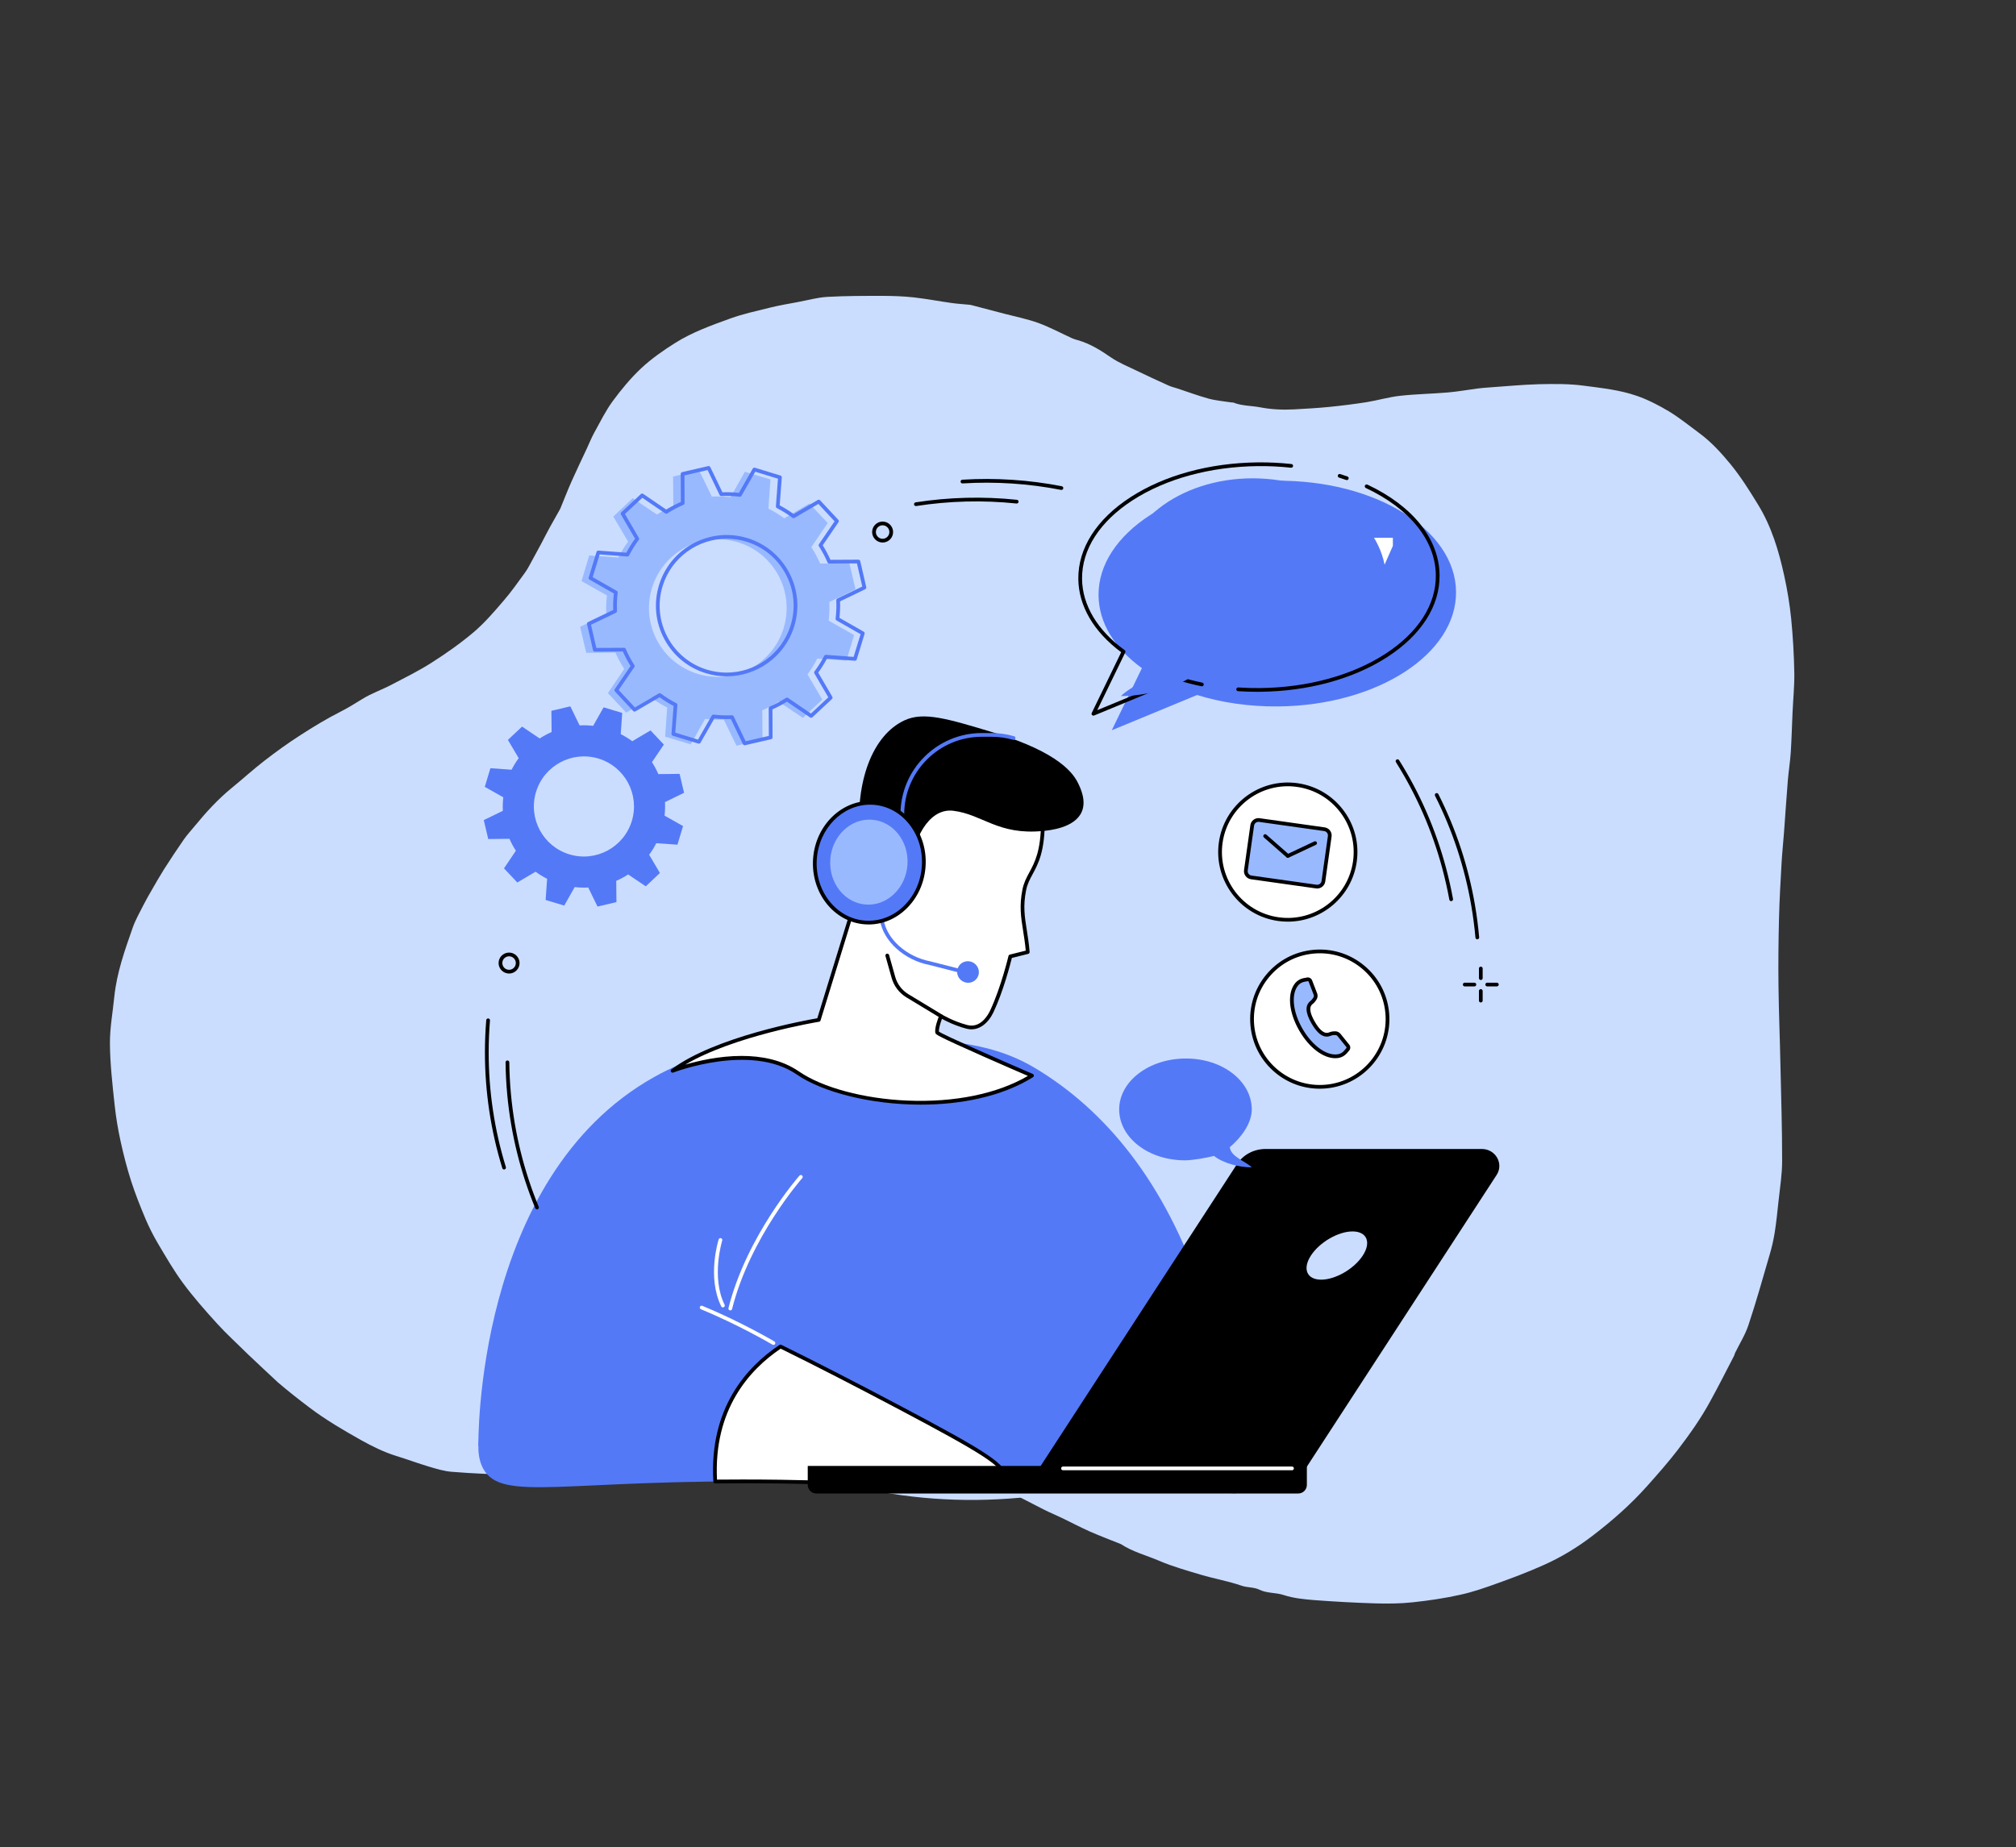 <svg xmlns="http://www.w3.org/2000/svg" xmlns:xlink="http://www.w3.org/1999/xlink" width="1570" zoomAndPan="magnify" viewBox="0 0 1177.5 1079.25" height="1439" preserveAspectRatio="xMidYMid meet" version="1.0"><rect x="0" y="0" width="1177.5" height="1079.25" fill="#333333" stroke="none"/><defs><clipPath id="75f72c812c"><path d="M 64 172 L 1049 172 L 1049 937 L 64 937 Z M 64 172 " clip-rule="nonzero"/></clipPath><clipPath id="39c54ed3b5"><path d="M 255.441 0 L 1176.461 303.48 L 921.203 1078.152 L 0.184 774.672 Z M 255.441 0 " clip-rule="nonzero"/></clipPath><clipPath id="fb8e9bbbab"><path d="M 255.441 0 L 1176.461 303.48 L 921.203 1078.152 L 0.184 774.672 Z M 255.441 0 " clip-rule="nonzero"/></clipPath><clipPath id="cf2d96f332"><path d="M 654 279.449 L 810 279.449 L 810 406.859 L 654 406.859 Z M 654 279.449 " clip-rule="nonzero"/></clipPath><clipPath id="1fc2f21aba"><path d="M 653 618.402 L 732 618.402 L 732 682 L 653 682 Z M 653 618.402 " clip-rule="nonzero"/></clipPath></defs><g clip-path="url(#75f72c812c)"><g clip-path="url(#39c54ed3b5)"><g clip-path="url(#fb8e9bbbab)"><path fill="#caddff" d="M 144.637 791.035 C 138.598 785.035 132.367 779.426 126.773 773.25 C 119.891 765.684 113.07 757.941 106.984 749.73 C 101.523 742.371 96.934 734.328 92.227 726.445 C 89.492 721.793 87.027 716.91 84.914 711.945 C 81.918 704.754 79 697.52 76.605 690.074 C 74.191 682.492 72.164 674.711 70.469 666.914 C 68.91 659.871 67.723 652.691 66.961 645.586 C 65.695 633.727 64.312 621.832 64.215 609.969 C 64.105 600.688 65.859 591.441 66.777 582.176 C 68.227 568.172 72.938 555.051 77.531 541.891 C 79.168 537.32 81.617 533.023 83.836 528.648 C 85.281 525.828 86.844 523.043 88.465 520.281 C 90.879 516.098 93.215 511.957 95.781 507.891 C 99.527 502.012 103.371 496.234 107.332 490.492 C 109.285 487.707 111.605 485.176 113.75 482.586 C 120.363 474.488 127.426 466.793 135.555 460.164 C 141.926 454.957 148.023 449.402 154.527 444.371 C 161.285 439.164 168.258 434.094 175.465 429.484 C 182.941 424.645 190.691 419.957 198.621 415.914 C 203.117 413.645 207.34 411.027 211.562 408.41 C 216.852 405.113 222.902 403.035 228.445 400.141 C 236.41 395.977 244.516 391.988 252.051 387.168 C 260.555 381.762 268.883 375.906 276.59 369.395 C 282.957 363.996 288.527 357.492 293.98 351.145 C 298.562 345.867 302.602 340.086 306.738 334.402 C 308.418 332.047 309.672 329.422 311.078 326.91 C 312.816 323.801 314.512 320.609 316.191 317.477 C 317.891 314.289 319.469 311.059 321.207 307.945 C 323.156 304.387 325.145 300.902 327.152 297.363 C 327.266 297.207 327.324 297.031 327.383 296.859 C 329.598 291.512 331.637 286.105 334.023 280.816 C 336.801 274.555 339.805 268.371 342.699 262.148 C 344.199 258.961 345.488 255.633 347.227 252.523 C 350.602 246.395 353.746 239.996 357.863 234.371 C 362.887 227.559 368.379 220.898 374.551 215.109 C 380.531 209.52 387.406 204.738 394.344 200.363 C 404.301 194.078 415.512 190.078 426.523 186.082 C 434.086 183.336 442.082 181.637 449.898 179.688 C 455.176 178.391 460.512 177.496 465.887 176.488 C 471.668 175.422 477.449 173.77 483.309 173.438 C 494.043 172.84 504.898 172.859 515.691 172.859 C 521.691 172.898 527.711 173.07 533.637 173.73 C 541.113 174.578 548.594 176.008 556.074 177.051 C 559.473 177.523 562.969 177.707 566.406 178.062 C 566.715 178.102 566.969 178.121 567.262 178.215 C 573.633 179.863 580.008 181.512 586.422 183.238 C 593.086 184.98 599.945 186.336 606.418 188.664 C 613.223 191.164 619.699 194.656 626.273 197.66 C 627.285 198.125 628.41 198.43 629.48 198.719 C 636.633 200.754 642.801 204.594 648.852 208.785 C 653.387 211.898 658.637 214.016 663.598 216.426 C 669.898 219.469 676.18 222.379 682.539 225.25 C 684.23 226.004 686.035 226.406 687.785 226.98 C 693.793 228.961 699.781 231.191 705.883 232.879 C 710.273 234.066 714.875 234.422 719.363 235.125 C 719.734 235.18 720.16 235.062 720.492 235.234 C 725.469 237.199 730.844 236.969 736.012 237.961 C 742.637 239.238 749.145 239.508 755.781 239.172 C 762.5 238.801 769.215 238.426 775.891 237.781 C 783.305 237.059 790.797 236.102 798.152 234.969 C 804.711 233.898 811.168 231.953 817.809 231.23 C 827.066 230.207 836.48 230.078 845.797 229.27 C 851.523 228.766 857.23 227.734 862.973 226.98 C 865.34 226.66 867.652 226.516 870.039 226.332 C 879.629 225.68 889.254 224.715 898.902 224.465 C 907.754 224.281 916.648 224.172 925.367 225.367 C 935.645 226.746 946.035 227.777 956.066 231.277 C 962.676 233.586 968.742 236.75 974.641 240.242 C 980.941 244.066 986.707 248.742 992.684 253.168 C 999.594 258.289 1005.379 264.66 1010.781 271.223 C 1016.766 278.559 1021.727 286.465 1026.684 294.562 C 1034.691 307.543 1038.934 321.742 1042.129 336.371 C 1043.945 344.594 1045.312 352.996 1046.176 361.363 C 1047.223 371.922 1047.82 382.461 1048.012 393.062 C 1048.137 400.73 1047.328 408.48 1046.988 416.191 C 1046.645 423.898 1046.438 431.59 1045.961 439.316 C 1045.609 444.891 1044.695 450.406 1044.23 455.941 C 1043.43 466.023 1042.746 476.141 1042.004 486.238 C 1041.543 492.355 1040.883 498.477 1040.555 504.574 C 1039.949 515.234 1039.348 525.895 1039.074 536.535 C 1038.75 549.875 1038.602 563.273 1038.785 576.648 C 1038.973 591.773 1039.605 606.914 1039.91 622.078 C 1040.324 640.832 1040.934 659.586 1040.902 678.32 C 1040.91 686.145 1039.617 693.996 1038.789 701.801 C 1038.129 707.922 1037.531 714.059 1036.559 720.137 C 1035.855 724.434 1034.902 728.707 1033.652 732.887 C 1029.625 746.684 1025.77 760.539 1021.215 774.168 C 1019.332 779.883 1015.988 785.117 1013.367 790.523 C 1013.156 790.969 1013.102 791.531 1012.887 791.98 C 1010.574 796.453 1008.238 800.984 1005.926 805.461 C 1003.648 809.816 1001.355 814.23 998.961 818.551 C 993.5 828.645 986.875 837.969 979.934 847.059 C 974.387 854.281 968.41 861.039 962.359 867.836 C 952.688 878.742 941.848 888.293 930.27 897.148 C 921.266 904.07 911.652 909.891 901.359 914.449 C 892.715 918.324 883.773 921.715 874.836 924.91 C 867.641 927.516 860.332 930.086 852.879 931.703 C 843.742 933.734 834.43 935.125 825.055 936.109 C 817.812 936.891 810.496 936.938 803.195 936.727 C 791.484 936.359 779.793 935.742 768.062 934.852 C 761.887 934.367 755.559 933.766 749.727 931.844 C 745.062 930.309 740.074 930.926 735.676 928.77 C 732.332 927.148 728.508 927.57 725.262 926.434 C 717.371 923.707 709.23 922.316 701.34 919.973 C 693.098 917.516 684.762 915.156 676.887 911.789 C 669.461 908.629 661.473 906.578 654.621 902.059 C 654.504 902.02 654.445 902 654.332 901.965 C 648.402 899.559 642.414 897.324 636.539 894.742 C 631.078 892.297 625.844 889.539 620.438 886.918 C 617.094 885.297 613.613 883.891 610.227 882.195 C 605.617 879.902 601.066 877.43 596.516 875.156 C 593.637 873.691 590.738 872.281 587.746 870.973 C 582.941 868.875 577.887 867.145 573.16 864.809 C 564.059 860.258 554.438 857.285 544.816 854.309 C 537.957 852.176 530.98 850.199 523.887 848.77 C 516.504 847.242 508.93 846.488 501.488 845.137 C 485.285 842.125 468.934 840.938 452.434 841.383 C 443.754 841.629 435.039 842.184 426.383 843.145 C 412.816 844.684 399.348 846.52 385.824 848.527 C 379.031 849.52 372.375 851.27 365.645 852.48 C 357.863 853.922 350.16 855.328 342.359 856.441 C 328.656 858.391 314.996 860.031 301.195 860.914 C 288.652 861.695 276.281 860.785 263.855 859.859 C 259.445 859.504 255.035 858.18 250.738 856.895 C 244.266 854.957 237.93 852.609 231.477 850.613 C 224.266 848.363 217.594 845.066 210.98 841.402 C 200.457 835.477 190.047 829.398 180.43 822.09 C 174.223 817.395 168.168 812.621 162.266 807.574 C 156.598 802.41 150.773 796.738 144.637 791.035 Z M 144.637 791.035 " fill-opacity="1" fill-rule="nonzero"/></g></g></g><path fill="#caddff" d="M 420.781 425.668 C 483.867 362.199 465.805 322.418 508.973 293.027 C 575.391 247.812 699.355 286.715 772.488 348.914 C 862.059 425.09 908.277 564.18 855.633 690.012 C 799.566 824.016 652.051 893.582 520.422 872.617 C 402.879 853.898 287.328 761.285 275.75 650.211 C 274.496 638.176 268.957 573.094 307.809 516.984 C 339.926 470.605 370.773 475.984 420.781 425.668 " fill-opacity="1" fill-rule="nonzero"/><path fill="#99b9ff" d="M 407.668 393.742 C 386.406 387.355 374.359 364.941 380.758 343.68 C 387.156 322.414 409.574 310.352 430.836 316.738 C 452.098 323.117 464.148 345.531 457.75 366.801 C 451.352 388.062 428.93 400.125 407.668 393.742 Z M 494.363 385.949 L 498.863 370.988 L 484.012 362.609 C 484.434 358.961 484.555 355.328 484.363 351.734 L 499.68 344.27 L 496.098 329.07 L 479.039 329.242 C 477.594 325.918 475.871 322.719 473.895 319.676 L 483.445 305.531 L 472.742 294.16 L 458.07 302.828 C 455.184 300.691 452.086 298.785 448.809 297.125 L 450.012 280.109 L 435.055 275.617 L 426.668 290.473 C 423.016 290.055 419.383 289.938 415.793 290.133 L 408.336 274.82 L 393.133 278.41 L 393.293 295.469 C 389.969 296.922 386.766 298.645 383.723 300.621 L 369.586 291.078 L 358.211 301.789 L 366.867 316.453 C 364.727 319.344 362.82 322.441 361.156 325.723 L 344.145 324.531 L 339.645 339.484 L 354.492 347.863 C 354.07 351.516 353.953 355.152 354.145 358.738 L 338.828 366.207 L 342.406 381.406 L 359.465 381.238 C 360.914 384.562 362.633 387.762 364.609 390.805 L 355.062 404.949 L 365.762 416.312 L 380.434 407.648 C 383.324 409.789 386.422 411.691 389.695 413.355 L 388.496 430.367 L 403.449 434.859 L 411.836 420.004 C 415.488 420.422 419.121 420.539 422.715 420.344 L 430.172 435.656 L 445.371 432.066 L 445.211 415.004 C 448.539 413.559 451.742 411.836 454.781 409.859 L 468.922 419.395 L 480.297 408.691 L 471.641 394.023 C 473.777 391.133 475.688 388.031 477.348 384.758 L 494.363 385.949 " fill-opacity="1" fill-rule="nonzero"/><path fill="#5479f7" d="M 424.461 314.727 C 407.711 314.727 392.176 325.574 387.02 342.41 C 383.957 352.395 384.969 362.98 389.871 372.203 C 394.766 381.426 402.965 388.188 412.953 391.242 C 416.75 392.402 420.59 392.953 424.367 392.953 C 441.113 392.957 456.652 382.102 461.809 365.273 C 464.871 355.281 463.859 344.699 458.957 335.477 C 454.059 326.254 445.859 319.492 435.871 316.438 C 432.078 315.277 428.238 314.727 424.461 314.727 Z M 424.367 395.133 C 420.379 395.133 416.324 394.551 412.316 393.324 C 401.773 390.102 393.117 382.961 387.945 373.227 C 382.773 363.488 381.703 352.312 384.934 341.77 C 391.605 319.992 414.746 307.699 436.508 314.355 C 447.055 317.578 455.711 324.719 460.883 334.453 C 466.055 344.191 467.125 355.363 463.895 365.91 C 458.449 383.68 442.043 395.133 424.367 395.133 Z M 427.547 417.875 C 427.965 417.875 428.348 418.109 428.527 418.492 L 435.531 433.051 L 449.055 429.934 L 448.98 413.746 C 448.98 413.309 449.238 412.91 449.641 412.738 C 452.906 411.336 456.082 409.645 459.078 407.719 C 459.449 407.484 459.922 407.488 460.285 407.738 L 473.652 416.855 L 483.805 407.391 L 475.664 393.434 C 475.441 393.059 475.469 392.586 475.73 392.23 C 477.836 389.422 479.738 386.367 481.391 383.152 C 481.59 382.766 482 382.531 482.441 382.562 L 498.578 383.773 L 502.645 370.504 L 488.594 362.484 C 488.215 362.266 488 361.844 488.051 361.41 C 488.484 357.82 488.621 354.227 488.453 350.715 C 488.43 350.277 488.672 349.871 489.066 349.684 L 503.637 342.672 L 500.523 329.152 L 484.336 329.234 C 484.332 329.234 484.332 329.234 484.328 329.234 C 483.895 329.234 483.5 328.973 483.328 328.574 C 481.926 325.305 480.238 322.129 478.316 319.137 C 478.078 318.77 478.086 318.297 478.332 317.934 L 487.461 304.559 L 478.008 294.41 L 464.043 302.566 C 463.668 302.785 463.191 302.762 462.84 302.496 C 460.031 300.395 456.977 298.492 453.766 296.844 C 453.375 296.645 453.141 296.227 453.176 295.789 L 454.395 279.656 L 441.129 275.598 L 433.098 289.656 C 432.883 290.031 432.461 290.25 432.023 290.195 C 428.438 289.766 424.84 289.633 421.336 289.805 C 420.906 289.836 420.488 289.582 420.297 289.188 L 413.297 274.625 L 399.777 277.746 L 399.848 293.938 C 399.848 294.375 399.586 294.77 399.188 294.941 C 395.914 296.348 392.738 298.035 389.746 299.961 C 389.379 300.195 388.906 300.191 388.543 299.941 L 375.176 290.824 L 365.02 300.285 L 373.164 314.246 C 373.387 314.621 373.359 315.094 373.094 315.441 C 370.992 318.258 369.086 321.309 367.438 324.527 C 367.238 324.918 366.836 325.152 366.387 325.117 L 350.246 323.906 L 346.184 337.176 L 360.234 345.195 C 360.613 345.414 360.828 345.84 360.777 346.27 C 360.344 349.859 360.207 353.461 360.379 356.965 C 360.398 357.398 360.156 357.809 359.762 357.996 L 345.191 365.008 L 348.305 378.527 L 364.492 378.445 C 364.91 378.43 365.328 378.703 365.5 379.105 C 366.902 382.375 368.586 385.551 370.512 388.539 C 370.746 388.91 370.738 389.383 370.492 389.742 L 361.363 403.121 L 370.82 413.266 L 384.781 405.113 C 385.164 404.895 385.633 404.918 385.984 405.184 C 388.793 407.281 391.848 409.184 395.062 410.836 C 395.453 411.035 395.684 411.445 395.652 411.883 L 394.43 428.023 L 407.695 432.082 L 415.727 418.023 C 415.945 417.641 416.367 417.43 416.805 417.484 C 420.395 417.914 423.992 418.043 427.492 417.875 C 427.512 417.875 427.527 417.875 427.547 417.875 Z M 434.926 435.402 C 434.516 435.402 434.129 435.168 433.945 434.785 L 426.875 420.082 C 423.719 420.199 420.488 420.078 417.262 419.73 L 409.156 433.918 C 408.906 434.359 408.375 434.57 407.895 434.422 L 392.961 429.855 C 392.473 429.703 392.156 429.242 392.191 428.73 L 393.426 412.441 C 390.555 410.926 387.816 409.219 385.262 407.355 L 371.168 415.586 C 370.727 415.844 370.164 415.762 369.82 415.391 L 359.176 403.969 C 358.828 403.594 358.785 403.035 359.074 402.613 L 368.289 389.109 C 366.59 386.398 365.078 383.551 363.785 380.629 L 347.445 380.711 C 347.441 380.711 347.441 380.711 347.438 380.711 C 346.93 380.711 346.488 380.363 346.375 379.867 L 342.871 364.652 C 342.758 364.152 343 363.645 343.461 363.422 L 358.168 356.344 C 358.051 353.184 358.172 349.953 358.527 346.73 L 344.344 338.637 C 343.902 338.383 343.691 337.859 343.844 337.367 L 348.418 322.434 C 348.566 321.949 349.043 321.629 349.543 321.668 L 365.832 322.891 C 367.344 320.02 369.055 317.277 370.918 314.723 L 362.699 300.633 C 362.441 300.191 362.527 299.633 362.898 299.285 L 374.324 288.637 C 374.699 288.289 375.262 288.242 375.684 288.531 L 389.18 297.738 C 391.887 296.039 394.738 294.527 397.664 293.23 L 397.59 276.887 C 397.59 276.379 397.941 275.938 398.438 275.816 L 413.652 272.305 C 414.156 272.191 414.66 272.434 414.883 272.895 L 421.953 287.598 C 425.113 287.477 428.34 287.598 431.562 287.949 L 439.668 273.762 C 439.922 273.32 440.449 273.109 440.934 273.258 L 455.867 277.828 C 456.355 277.977 456.672 278.438 456.637 278.949 L 455.402 295.238 C 458.27 296.75 461.012 298.457 463.562 300.324 L 477.66 292.094 C 478.102 291.836 478.66 291.918 479.008 292.289 L 489.652 303.707 C 489.996 304.086 490.039 304.645 489.754 305.066 L 480.539 318.57 C 482.238 321.281 483.75 324.129 485.039 327.051 L 501.387 326.969 L 501.391 326.969 C 501.895 326.969 502.336 327.316 502.453 327.812 L 505.957 343.031 C 506.07 343.527 505.824 344.035 505.363 344.254 L 490.66 351.332 C 490.773 354.496 490.652 357.727 490.297 360.949 L 504.484 369.043 C 504.926 369.297 505.133 369.82 504.984 370.312 L 500.41 385.246 C 500.262 385.73 499.793 386.051 499.285 386.012 L 482.996 384.789 C 481.484 387.66 479.773 390.402 477.906 392.957 L 486.129 407.047 C 486.383 407.488 486.301 408.047 485.93 408.395 L 474.504 419.043 C 474.129 419.395 473.562 419.434 473.145 419.148 L 459.648 409.941 C 456.934 411.645 454.086 413.156 451.164 414.449 L 451.234 430.793 C 451.238 431.301 450.887 431.742 450.391 431.859 L 435.172 435.375 C 435.09 435.395 435.008 435.402 434.926 435.402 " fill-opacity="1" fill-rule="nonzero"/><path fill="#ffffff" d="M 712.992 492.289 C 716.047 470.652 736.059 455.59 757.695 458.637 C 779.336 461.684 794.406 481.691 791.359 503.324 C 788.309 524.957 768.297 540.023 746.656 536.977 C 725.016 533.926 709.945 513.918 712.992 492.289 " fill-opacity="1" fill-rule="nonzero"/><path fill="#000000" d="M 714.07 492.441 C 711.113 513.441 725.797 532.938 746.805 535.898 C 767.824 538.855 787.316 524.176 790.277 503.176 C 791.707 493 789.094 482.879 782.914 474.668 C 776.73 466.461 767.719 461.152 757.543 459.719 C 736.527 456.754 717.031 471.438 714.07 492.441 Z M 752.203 538.453 C 750.316 538.453 748.414 538.328 746.5 538.055 C 724.305 534.926 708.785 514.324 711.914 492.137 C 715.043 469.945 735.648 454.43 757.848 457.559 C 768.598 459.074 778.121 464.684 784.656 473.355 C 791.184 482.031 793.949 492.727 792.434 503.477 C 789.574 523.754 772.129 538.453 752.203 538.453 " fill-opacity="1" fill-rule="nonzero"/><path fill="#99b9ff" d="M 770.812 518.234 L 728.84 512.32 C 727.926 512.191 727.289 511.348 727.414 510.438 L 731.676 480.227 C 731.801 479.316 732.648 478.68 733.559 478.809 L 775.535 484.723 C 776.449 484.848 777.082 485.691 776.953 486.605 L 772.695 516.812 C 772.566 517.727 771.723 518.359 770.812 518.234 " fill-opacity="1" fill-rule="nonzero"/><path fill="#000000" d="M 768.969 516.875 C 769.656 516.973 770.336 516.793 770.887 516.383 C 771.441 515.965 771.797 515.359 771.891 514.676 L 775.59 488.445 C 775.785 487.035 774.801 485.723 773.387 485.523 L 735.395 480.172 C 734.707 480.074 734.031 480.25 733.477 480.668 C 732.922 481.082 732.57 481.688 732.473 482.375 L 728.773 508.602 C 728.578 510.012 729.566 511.328 730.98 511.523 Z M 769.34 519.082 C 769.113 519.082 768.887 519.066 768.664 519.035 L 730.672 513.68 C 728.07 513.316 726.25 510.898 726.617 508.301 L 730.312 482.07 C 730.488 480.805 731.148 479.691 732.168 478.926 C 733.184 478.16 734.438 477.836 735.699 478.016 L 773.688 483.367 C 776.293 483.73 778.113 486.145 777.746 488.75 L 774.055 514.977 C 773.871 516.238 773.215 517.355 772.195 518.121 C 771.363 518.75 770.367 519.082 769.34 519.082 " fill-opacity="1" fill-rule="nonzero"/><path fill="#000000" d="M 752.145 501.125 C 751.895 501.125 751.637 501.039 751.426 500.855 L 738.238 489.273 C 737.781 488.879 737.738 488.191 738.133 487.738 C 738.527 487.289 739.223 487.242 739.672 487.637 L 752.867 499.215 C 753.32 499.613 753.363 500.301 752.969 500.754 C 752.75 501 752.449 501.125 752.145 501.125 " fill-opacity="1" fill-rule="nonzero"/><path fill="#000000" d="M 752.246 501.137 C 751.84 501.137 751.445 500.91 751.262 500.512 C 751.004 499.973 751.238 499.324 751.785 499.062 L 767.668 491.582 C 768.211 491.328 768.863 491.562 769.117 492.105 C 769.371 492.648 769.141 493.297 768.594 493.555 L 752.711 501.035 C 752.562 501.105 752.406 501.137 752.246 501.137 " fill-opacity="1" fill-rule="nonzero"/><path fill="#ffffff" d="M 731.453 599.098 C 729.414 577.344 745.398 558.059 767.156 556.02 C 788.91 553.98 808.203 569.957 810.246 591.707 C 812.285 613.457 796.305 632.746 774.547 634.785 C 752.789 636.824 733.492 620.848 731.453 599.098 " fill-opacity="1" fill-rule="nonzero"/><path fill="#000000" d="M 770.922 556.93 C 769.707 556.93 768.484 556.984 767.262 557.102 C 757.027 558.059 747.781 562.949 741.223 570.859 C 734.664 578.773 731.582 588.766 732.547 598.992 C 734.41 618.891 751.215 633.867 770.828 633.867 C 772.023 633.867 773.23 633.812 774.449 633.699 C 795.57 631.715 811.145 612.922 809.164 591.805 C 808.203 581.574 803.316 572.332 795.402 565.781 C 788.438 560.012 779.855 556.93 770.922 556.93 Z M 770.781 636.047 C 761.34 636.047 752.277 632.797 744.914 626.699 C 736.555 619.773 731.391 610.008 730.375 599.199 C 729.359 588.387 732.617 577.832 739.547 569.469 C 746.473 561.109 756.246 555.945 767.055 554.93 C 777.863 553.918 788.434 557.172 796.793 564.102 C 805.156 571.027 810.32 580.793 811.336 591.602 C 813.43 613.918 796.973 633.773 774.652 635.867 C 773.355 635.988 772.062 636.047 770.781 636.047 " fill-opacity="1" fill-rule="nonzero"/><path fill="#99b9ff" d="M 787.258 611.059 L 782.012 604.562 C 781.578 604.023 780.656 603.594 779.961 603.602 L 779.078 603.621 C 778.285 603.633 777.508 603.828 776.773 604.133 C 774.703 604.984 771.363 605.008 766.996 597.445 C 762.656 589.926 764.305 587.039 766.062 585.664 C 766.828 585.07 767.449 584.301 767.949 583.473 L 768.145 583.148 C 768.504 582.551 768.59 581.535 768.344 580.887 L 765.34 573.102 C 765.09 572.453 764.328 572.027 763.645 572.148 L 761.703 572.508 C 760.078 572.809 758.57 573.621 757.488 574.879 C 752.91 580.227 753.676 590.941 759.82 601.586 C 765.984 612.258 774.914 618.285 781.844 616.957 C 783.438 616.652 784.875 615.773 785.926 614.535 L 787.234 613 C 787.684 612.473 787.695 611.598 787.258 611.059 " fill-opacity="1" fill-rule="nonzero"/><path fill="#000000" d="M 763.887 573.215 C 763.871 573.215 763.855 573.215 763.84 573.219 L 761.902 573.578 C 760.473 573.84 759.199 574.555 758.316 575.586 C 754.004 580.613 755.016 591.082 760.77 601.043 C 766.539 611.035 775.113 617.137 781.637 615.887 C 782.957 615.633 784.184 614.902 785.094 613.828 L 786.402 612.293 C 786.516 612.168 786.516 611.875 786.41 611.746 C 786.41 611.746 786.41 611.746 786.41 611.742 L 781.168 605.246 C 780.941 604.969 780.352 604.695 779.973 604.691 L 779.098 604.711 C 778.5 604.719 777.859 604.863 777.184 605.141 C 773.379 606.703 769.734 604.367 766.055 597.988 C 762.383 591.641 762.168 587.324 765.395 584.805 C 765.996 584.332 766.547 583.695 767.016 582.91 L 767.215 582.586 C 767.398 582.273 767.453 581.617 767.324 581.277 L 764.32 573.492 C 764.266 573.348 764.051 573.215 763.887 573.215 Z M 779.879 618.227 C 772.789 618.227 764.613 612.055 758.879 602.133 C 752.574 591.215 751.68 579.977 756.66 574.168 C 757.867 572.758 759.59 571.785 761.508 571.434 L 763.445 571.078 C 764.641 570.859 765.918 571.578 766.352 572.707 L 769.359 580.492 C 769.727 581.453 769.609 582.832 769.082 583.711 L 768.887 584.035 C 768.273 585.047 767.551 585.883 766.734 586.523 C 765.918 587.16 763.434 589.102 767.941 596.902 C 772.457 604.727 775.391 603.52 776.359 603.125 C 777.281 602.746 778.191 602.551 779.059 602.531 L 779.941 602.516 C 780.969 602.477 782.223 603.086 782.863 603.875 L 788.105 610.375 C 788.871 611.32 788.852 612.781 788.062 613.703 L 786.754 615.242 C 785.52 616.691 783.852 617.68 782.047 618.027 C 781.34 618.16 780.613 618.227 779.879 618.227 " fill-opacity="1" fill-rule="nonzero"/><path fill="#5479f7" d="M 332.629 499.156 C 317.168 494.512 308.406 478.211 313.059 462.746 C 317.711 447.277 334.02 438.508 349.48 443.148 C 364.945 447.793 373.707 464.094 369.055 479.559 C 364.398 495.023 348.094 503.797 332.629 499.156 Z M 395.684 493.484 L 398.953 482.609 L 388.152 476.512 C 388.461 473.859 388.547 471.215 388.41 468.605 L 399.547 463.172 L 396.945 452.121 L 384.539 452.246 C 383.484 449.828 382.234 447.496 380.797 445.285 L 387.742 435 L 379.957 426.73 L 369.289 433.035 C 367.188 431.48 364.934 430.094 362.551 428.887 L 363.426 416.512 L 352.547 413.246 L 346.449 424.051 C 343.793 423.746 341.148 423.664 338.539 423.801 L 333.113 412.664 L 322.059 415.277 L 322.176 427.684 C 319.758 428.738 317.43 429.988 315.215 431.426 L 304.934 424.492 L 296.66 432.277 L 302.957 442.941 C 301.398 445.047 300.012 447.301 298.805 449.684 L 286.43 448.816 L 283.156 459.695 L 293.957 465.789 C 293.652 468.445 293.562 471.09 293.703 473.699 L 282.562 479.129 L 285.168 490.184 L 297.574 490.062 C 298.625 492.477 299.879 494.809 301.316 497.016 L 294.371 507.305 L 302.152 515.57 L 312.824 509.266 C 314.926 510.828 317.176 512.207 319.559 513.418 L 318.688 525.789 L 329.562 529.055 L 335.664 518.254 C 338.316 518.559 340.961 518.641 343.57 518.504 L 348.996 529.641 L 360.051 527.027 L 359.934 514.617 C 362.355 513.566 364.684 512.312 366.898 510.879 L 377.18 517.812 L 385.449 510.027 L 379.156 499.359 C 380.711 497.258 382.098 495.004 383.309 492.621 L 395.684 493.484 " fill-opacity="1" fill-rule="nonzero"/><path fill="#5479f7" d="M 279.41 844.879 C 279.41 844.879 276.785 688.367 381.996 629.266 C 420.922 607.402 467.508 604.438 512.887 606.375 C 544.812 607.742 575.801 606.785 604.57 623.996 C 645.434 648.438 680.457 690.555 702.129 755.156 L 721.801 872.531 L 279.41 844.879 " fill-opacity="1" fill-rule="nonzero"/><path fill="#5479f7" d="M 456.027 865.602 C 330.633 863.816 292.977 878.102 282.18 857.941 C 268.289 832 308.434 766.863 359.887 754.23 C 372.707 751.086 389.582 750.375 526.387 822.855 C 574.367 848.277 587.836 856.602 586.25 862.887 C 583.496 873.801 538.309 866.773 456.027 865.602 " fill-opacity="1" fill-rule="nonzero"/><path fill="#ffffff" d="M 426.531 765.578 C 426.445 765.578 426.355 765.566 426.266 765.543 C 425.684 765.398 425.328 764.805 425.477 764.223 C 436.102 721.934 466.637 687.18 466.945 686.836 C 467.348 686.383 468.035 686.344 468.484 686.742 C 468.934 687.141 468.977 687.828 468.574 688.281 C 468.273 688.621 438.082 722.996 427.59 764.754 C 427.465 765.25 427.02 765.578 426.531 765.578 " fill-opacity="1" fill-rule="nonzero"/><path fill="#ffffff" d="M 526.387 822.855 C 498.09 807.867 474.938 796.016 455.879 786.656 C 437.449 798.934 415.227 822.75 417.75 865.531 C 429.504 865.406 442.234 865.406 456.027 865.602 C 538.309 866.773 583.496 873.801 586.25 862.887 C 587.836 856.602 574.367 848.277 526.387 822.855 " fill-opacity="1" fill-rule="nonzero"/><path fill="#000000" d="M 433.855 864.355 C 441.227 864.355 448.641 864.406 456.043 864.512 C 482.039 864.887 504.617 865.848 522.758 866.625 C 560.652 868.246 583.527 869.227 585.195 862.621 C 586.598 857.055 571.609 848.051 525.875 823.82 C 499.047 809.605 475.531 797.527 455.961 787.914 C 437.691 800.254 416.734 823.461 418.785 864.43 C 423.77 864.379 428.801 864.355 433.855 864.355 Z M 560.309 869.996 C 550.504 869.996 537.988 869.457 522.66 868.801 C 504.539 868.027 481.977 867.062 456.012 866.691 C 443.199 866.508 430.336 866.484 417.762 866.621 C 417.758 866.621 417.754 866.621 417.75 866.621 C 417.176 866.621 416.699 866.168 416.664 865.594 C 414.121 822.555 436.258 798.422 455.273 785.754 C 455.598 785.535 456.012 785.508 456.359 785.68 C 476.059 795.352 499.789 807.535 526.895 821.895 C 576.055 847.941 589.109 856.004 587.309 863.152 C 585.98 868.414 577.145 869.996 560.309 869.996 " fill-opacity="1" fill-rule="nonzero"/><path fill="#ffffff" d="M 451.75 785.73 C 451.562 785.73 451.371 785.68 451.199 785.578 C 451 785.465 431.367 773.918 409.398 764.914 C 408.84 764.684 408.574 764.051 408.801 763.492 C 409.027 762.938 409.664 762.672 410.223 762.898 C 432.344 771.965 452.109 783.586 452.305 783.703 C 452.824 784.008 452.996 784.676 452.691 785.191 C 452.488 785.539 452.125 785.73 451.75 785.73 " fill-opacity="1" fill-rule="nonzero"/><path fill="#ffffff" d="M 422.234 763.816 C 421.832 763.816 421.445 763.594 421.258 763.211 C 412.918 746.332 419.469 724.992 419.75 724.094 C 419.934 723.52 420.543 723.203 421.117 723.383 C 421.691 723.562 422.012 724.172 421.828 724.746 C 421.766 724.961 415.266 746.16 423.211 762.246 C 423.477 762.781 423.254 763.438 422.715 763.703 C 422.559 763.781 422.395 763.816 422.234 763.816 " fill-opacity="1" fill-rule="nonzero"/><path fill="#ffffff" d="M 502.129 518.254 L 478.215 595.852 C 478.215 595.852 420.008 605.234 392.848 625.598 C 392.848 625.598 438.387 607.793 466.035 626.879 C 493.688 645.957 562.949 653.152 602.758 628.41 C 602.758 628.41 547.836 604.766 547.418 603.258 C 546.715 600.746 549.613 593.648 549.613 593.648 C 549.613 593.648 556.062 597.617 564.707 599.906 C 571.176 601.617 576.422 596.969 579.281 590.902 C 585.793 577.062 590.102 558.75 590.102 558.75 L 600.289 556.215 C 599.031 541.113 595.48 533.758 598.25 519.902 C 600.531 508.516 609.141 506.438 609.141 479.449 L 535.148 452.375 L 502.148 486.621 C 502.148 486.621 498.828 480.406 490.531 483.062 C 482.238 485.719 480.898 522.012 489.93 523.691 C 496.137 524.848 502.129 518.254 502.129 518.254 " fill-opacity="1" fill-rule="nonzero"/><path fill="#000000" d="M 433.156 616.895 C 444.652 616.895 456.719 619.125 466.656 625.98 C 480.305 635.398 504.531 641.914 529.883 642.988 C 557.535 644.164 582.457 639.051 600.379 628.574 C 596.102 626.723 585.414 622.094 574.801 617.395 C 546.77 604.984 546.582 604.32 546.367 603.551 C 545.605 600.816 548.102 594.477 548.605 593.238 C 548.727 592.938 548.973 592.711 549.273 592.609 C 549.582 592.512 549.914 592.551 550.188 592.719 C 550.25 592.758 556.613 596.637 564.984 598.852 C 572.703 600.895 577.121 592.926 578.293 590.438 C 584.684 576.859 588.992 558.684 589.035 558.504 C 589.133 558.102 589.438 557.793 589.836 557.695 L 599.121 555.383 C 598.715 550.926 598.102 547.082 597.559 543.66 C 596.332 535.926 595.27 529.246 597.184 519.691 C 597.988 515.66 599.559 512.746 601.223 509.66 C 604.379 503.809 607.945 497.184 608.047 480.211 L 535.441 453.645 L 502.934 487.375 C 502.695 487.629 502.34 487.746 502 487.695 C 501.656 487.652 501.355 487.441 501.188 487.133 C 501.074 486.918 498.148 481.766 490.863 484.102 C 487.004 485.336 484.172 497.215 484.918 509.023 C 485.406 516.785 487.453 522.125 490.129 522.621 C 495.68 523.648 501.266 517.586 501.324 517.52 C 501.672 517.148 502.23 517.059 502.672 517.312 C 503.117 517.562 503.324 518.09 503.172 518.574 L 479.258 596.172 C 479.137 596.57 478.801 596.859 478.391 596.926 C 477.855 597.012 428.785 605.078 400.258 621.984 C 407.875 619.75 420.148 616.895 433.156 616.895 Z M 537.801 645.359 C 508.562 645.359 480.34 638.066 465.418 627.773 C 438.57 609.246 393.695 626.438 393.242 626.609 C 392.734 626.809 392.16 626.602 391.895 626.125 C 391.629 625.648 391.758 625.051 392.191 624.727 C 417.68 605.613 470.785 596.023 477.371 594.891 L 499.953 521.629 C 497.457 523.477 493.68 525.5 489.73 524.762 C 484.246 523.746 483.016 513.512 482.742 509.16 C 482.125 499.379 484.066 483.988 490.199 482.023 C 496.867 479.891 500.695 483.07 502.266 484.926 L 534.363 451.621 C 534.664 451.309 535.117 451.203 535.523 451.352 L 609.516 478.426 C 609.941 478.582 610.23 478.992 610.23 479.449 C 610.23 497.539 606.465 504.527 603.141 510.691 C 601.488 513.758 600.062 516.406 599.32 520.117 C 597.484 529.293 598.469 535.48 599.715 543.316 C 600.301 547.008 600.965 551.191 601.375 556.129 C 601.418 556.66 601.07 557.145 600.551 557.277 L 591.004 559.648 C 590.164 563.047 586.062 579.051 580.266 591.367 C 577.477 597.293 571.855 602.926 564.43 600.961 C 557.742 599.188 552.402 596.465 550.172 595.227 C 549.203 597.836 548.23 601.23 548.414 602.703 C 551.547 604.875 582.605 618.547 603.188 627.41 C 603.562 627.57 603.812 627.926 603.844 628.328 C 603.875 628.734 603.68 629.121 603.332 629.336 C 584.988 640.738 561.07 645.359 537.801 645.359 " fill-opacity="1" fill-rule="nonzero"/><path fill="#000000" d="M 502.133 487.984 C 502.133 487.984 513.484 487.438 513.277 497.387 C 513.07 507.34 506.891 524.434 516.988 530.613 C 527.078 536.789 533.262 509.609 533.262 501.574 C 533.262 493.539 541.289 471.727 556.848 473.676 C 574.02 475.824 582.828 488.016 609.141 485.477 C 613.109 485.098 627.582 483.699 631.75 474.438 C 634.676 467.914 631.145 460.512 629.621 457.43 C 627.168 452.469 619.324 439.758 580.711 428.094 C 553.262 419.801 539.535 415.652 528.316 420.832 C 509.41 429.559 499.656 456.844 502.133 487.984 " fill-opacity="1" fill-rule="nonzero"/><path fill="#ffffff" d="M 549.613 593.648 L 529.977 581.742 C 526.004 579.336 523.098 575.508 521.84 571.035 L 518.23 558.227 L 549.613 593.648 " fill-opacity="1" fill-rule="nonzero"/><path fill="#000000" d="M 549.613 594.738 C 549.422 594.738 549.227 594.684 549.051 594.578 L 529.414 582.676 C 525.188 580.113 522.129 576.086 520.789 571.332 L 517.184 558.52 C 517.02 557.938 517.359 557.34 517.938 557.176 C 518.516 557.016 519.117 557.352 519.285 557.93 L 522.891 570.742 C 524.074 574.961 526.797 578.539 530.543 580.809 L 550.18 592.715 C 550.695 593.031 550.859 593.695 550.547 594.211 C 550.344 594.551 549.984 594.738 549.613 594.738 " fill-opacity="1" fill-rule="nonzero"/><path fill="#5479f7" d="M 562.84 568.832 C 562.75 568.832 562.66 568.824 562.566 568.801 L 542.914 563.777 C 528.137 560.906 515.93 549.871 513.945 537.559 L 512.102 526.137 C 512.008 525.543 512.41 524.98 513.004 524.887 C 513.598 524.789 514.156 525.195 514.254 525.789 L 516.094 537.211 C 517.941 548.656 529.418 558.938 543.395 561.652 L 563.105 566.688 C 563.691 566.84 564.043 567.43 563.895 568.016 C 563.77 568.508 563.324 568.832 562.84 568.832 " fill-opacity="1" fill-rule="nonzero"/><path fill="#5479f7" d="M 570.887 571.109 C 572.648 568.129 571.613 564.258 568.578 562.461 C 565.543 560.672 561.652 561.637 559.891 564.617 C 558.133 567.598 559.164 571.469 562.199 573.262 C 565.234 575.055 569.125 574.09 570.887 571.109 " fill-opacity="1" fill-rule="nonzero"/><path fill="#5479f7" d="M 527.039 476.848 C 526.438 476.848 525.949 476.359 525.949 475.758 C 525.949 449.562 547.27 428.254 573.469 428.254 L 579.082 428.254 C 583.582 428.254 588.031 428.883 592.312 430.121 C 592.895 430.289 593.227 430.895 593.059 431.473 C 592.891 432.051 592.281 432.379 591.707 432.211 C 587.621 431.035 583.379 430.438 579.082 430.438 L 573.469 430.438 C 548.469 430.438 528.129 450.77 528.129 475.758 C 528.129 476.359 527.641 476.848 527.039 476.848 " fill-opacity="1" fill-rule="nonzero"/><path fill="#5479f7" d="M 539.5 506.297 C 538.113 525.582 522.773 540.191 505.234 538.93 C 487.699 537.668 474.609 521.012 475.996 501.727 C 477.383 482.441 492.727 467.832 510.262 469.094 C 527.801 470.355 540.891 487.012 539.5 506.297 " fill-opacity="1" fill-rule="nonzero"/><path fill="#000000" d="M 508.164 470.109 C 492.109 470.109 478.371 483.898 477.082 501.805 C 475.742 520.457 488.406 536.629 505.312 537.844 C 513.492 538.43 521.426 535.48 527.672 529.531 C 533.949 523.555 537.762 515.273 538.414 506.219 C 539.066 497.16 536.477 488.426 531.121 481.609 C 525.793 474.828 518.355 470.77 510.188 470.18 C 509.508 470.133 508.832 470.109 508.164 470.109 Z M 507.363 540.094 C 506.629 540.094 505.895 540.066 505.156 540.016 C 487.051 538.715 473.48 521.504 474.91 501.648 C 476.34 481.797 492.227 466.703 510.34 468.008 C 519.133 468.641 527.121 472.992 532.836 480.262 C 538.527 487.504 541.281 496.777 540.59 506.375 C 539.898 515.973 535.844 524.754 529.176 531.105 C 523.043 536.949 515.367 540.094 507.363 540.094 " fill-opacity="1" fill-rule="nonzero"/><path fill="#99b9ff" d="M 530.016 505.301 C 529.031 518.98 518.145 529.348 505.703 528.453 C 493.266 527.555 483.977 515.742 484.961 502.059 C 485.945 488.379 496.832 478.012 509.27 478.906 C 521.715 479.801 531 491.617 530.016 505.301 " fill-opacity="1" fill-rule="nonzero"/><path fill="#000000" d="M 762.75 857.711 L 606.984 857.711 L 722.457 680.172 C 726.066 674.625 732.352 671.266 739.109 671.266 L 865.52 671.266 C 873.547 671.266 878.43 679.852 874.141 686.445 L 762.75 857.711 " fill-opacity="1" fill-rule="nonzero"/><path fill="#caddff" d="M 795.973 733.516 C 790.914 741.301 780.027 747.609 771.66 747.609 C 763.297 747.609 760.617 741.301 765.68 733.516 C 770.738 725.738 781.621 719.43 789.988 719.43 C 798.355 719.43 801.035 725.738 795.973 733.516 " fill-opacity="1" fill-rule="nonzero"/><path fill="#000000" d="M 758.297 872.531 L 476.797 872.531 C 474.031 872.531 471.785 870.289 471.785 867.523 L 471.785 856.438 L 763.309 856.438 L 763.309 867.523 C 763.309 870.289 761.066 872.531 758.297 872.531 " fill-opacity="1" fill-rule="nonzero"/><path fill="#ffffff" d="M 754.641 858.961 L 620.875 858.961 C 620.273 858.961 619.785 858.477 619.785 857.871 C 619.785 857.27 620.273 856.781 620.875 856.781 L 754.641 856.781 C 755.242 856.781 755.73 857.27 755.73 857.871 C 755.73 858.477 755.242 858.961 754.641 858.961 " fill-opacity="1" fill-rule="nonzero"/><path fill="#000000" d="M 864.898 572.539 C 864.297 572.539 863.812 572.055 863.812 571.453 L 863.812 565.816 C 863.812 565.215 864.297 564.727 864.898 564.727 C 865.504 564.727 865.988 565.215 865.988 565.816 L 865.988 571.453 C 865.988 572.055 865.504 572.539 864.898 572.539 " fill-opacity="1" fill-rule="nonzero"/><path fill="#000000" d="M 864.898 585.668 C 864.297 585.668 863.812 585.18 863.812 584.578 L 863.812 578.945 C 863.812 578.344 864.297 577.855 864.898 577.855 C 865.504 577.855 865.988 578.344 865.988 578.945 L 865.988 584.578 C 865.988 585.18 865.504 585.668 864.898 585.668 " fill-opacity="1" fill-rule="nonzero"/><path fill="#000000" d="M 861.152 576.289 L 855.52 576.289 C 854.914 576.289 854.43 575.801 854.43 575.199 C 854.43 574.594 854.914 574.105 855.52 574.105 L 861.152 574.105 C 861.758 574.105 862.242 574.594 862.242 575.199 C 862.242 575.801 861.758 576.289 861.152 576.289 " fill-opacity="1" fill-rule="nonzero"/><path fill="#000000" d="M 874.285 576.289 L 868.648 576.289 C 868.047 576.289 867.562 575.801 867.562 575.199 C 867.562 574.594 868.047 574.105 868.648 574.105 L 874.285 574.105 C 874.887 574.105 875.375 574.594 875.375 575.199 C 875.375 575.801 874.887 576.289 874.285 576.289 " fill-opacity="1" fill-rule="nonzero"/><path fill="#000000" d="M 294.422 683.234 C 293.957 683.234 293.523 682.938 293.383 682.469 C 286.648 660.59 283.238 637.844 283.238 614.859 C 283.238 608.57 283.496 602.227 284.004 595.996 C 284.055 595.395 284.586 594.953 285.18 594.996 C 285.781 595.047 286.227 595.574 286.18 596.172 C 285.672 602.344 285.418 608.629 285.418 614.859 C 285.418 637.625 288.797 660.156 295.465 681.828 C 295.641 682.402 295.316 683.012 294.742 683.191 C 294.637 683.223 294.527 683.234 294.422 683.234 " fill-opacity="1" fill-rule="nonzero"/><path fill="#000000" d="M 313.652 706.551 C 313.227 706.551 312.82 706.301 312.645 705.879 C 303.914 684.723 298.402 662.387 296.27 639.504 C 295.688 633.25 295.355 626.906 295.285 620.648 C 295.277 620.047 295.758 619.555 296.359 619.547 C 296.363 619.547 296.371 619.547 296.375 619.547 C 296.969 619.547 297.457 620.027 297.465 620.625 C 297.535 626.82 297.863 633.105 298.441 639.301 C 300.555 661.969 306.012 684.094 314.66 705.047 C 314.891 705.605 314.625 706.238 314.07 706.469 C 313.934 706.523 313.793 706.551 313.652 706.551 " fill-opacity="1" fill-rule="nonzero"/><path fill="#000000" d="M 619.961 286.23 C 619.891 286.23 619.824 286.223 619.754 286.207 C 600.805 282.512 581.445 281.242 562.207 282.426 C 561.582 282.461 561.09 282.004 561.055 281.406 C 561.016 280.805 561.473 280.289 562.074 280.25 C 581.496 279.055 601.043 280.344 620.164 284.066 C 620.758 284.184 621.145 284.758 621.027 285.348 C 620.93 285.867 620.473 286.23 619.961 286.23 " fill-opacity="1" fill-rule="nonzero"/><path fill="#000000" d="M 534.957 295.648 C 534.426 295.648 533.961 295.262 533.879 294.723 C 533.785 294.133 534.191 293.574 534.789 293.484 C 554.336 290.438 574.242 289.938 593.953 291.992 C 594.555 292.055 594.984 292.594 594.926 293.188 C 594.863 293.785 594.324 294.227 593.727 294.164 C 574.203 292.125 554.484 292.621 535.125 295.633 C 535.066 295.645 535.012 295.648 534.957 295.648 " fill-opacity="1" fill-rule="nonzero"/><path fill="#000000" d="M 862.855 548.773 C 862.297 548.773 861.82 548.348 861.77 547.777 C 861.227 541.605 860.414 535.367 859.363 529.234 C 855.523 506.793 848.395 485.156 838.168 464.918 C 837.898 464.383 838.113 463.727 838.648 463.457 C 839.184 463.184 839.844 463.402 840.113 463.938 C 850.438 484.367 857.637 506.211 861.516 528.867 C 862.578 535.059 863.391 541.359 863.941 547.59 C 863.992 548.191 863.547 548.719 862.949 548.773 C 862.918 548.773 862.883 548.773 862.855 548.773 " fill-opacity="1" fill-rule="nonzero"/><path fill="#000000" d="M 847.594 526.477 C 847.074 526.477 846.617 526.109 846.523 525.582 C 845.402 519.492 844.02 513.355 842.41 507.336 C 836.5 485.348 827.391 464.465 815.328 445.27 C 815.008 444.758 815.164 444.082 815.672 443.766 C 816.18 443.445 816.852 443.598 817.176 444.109 C 829.352 463.488 838.551 484.574 844.516 506.773 C 846.141 512.844 847.539 519.043 848.668 525.191 C 848.773 525.785 848.379 526.352 847.789 526.461 C 847.723 526.473 847.66 526.477 847.594 526.477 " fill-opacity="1" fill-rule="nonzero"/><path fill="#000000" d="M 520.488 311.637 L 520.492 311.637 Z M 515.512 306.891 C 514.688 306.891 513.891 307.145 513.211 307.633 C 512.355 308.25 511.793 309.16 511.625 310.203 C 511.457 311.242 511.703 312.281 512.32 313.137 C 512.938 313.988 513.848 314.555 514.887 314.723 C 517.031 315.066 519.066 313.605 519.41 311.457 C 519.758 309.316 518.293 307.285 516.148 306.941 C 515.938 306.906 515.723 306.891 515.512 306.891 Z M 515.523 316.953 C 515.199 316.953 514.871 316.926 514.539 316.871 C 512.926 316.613 511.512 315.734 510.555 314.41 C 509.598 313.09 509.215 311.469 509.477 309.855 C 509.734 308.238 510.609 306.824 511.934 305.867 C 513.262 304.91 514.887 304.531 516.496 304.789 C 519.828 305.328 522.102 308.477 521.562 311.809 C 521.078 314.809 518.473 316.953 515.523 316.953 " fill-opacity="1" fill-rule="nonzero"/><path fill="#000000" d="M 297.336 558.691 C 295.434 558.691 293.758 560.074 293.445 562.004 C 293.098 564.152 294.562 566.18 296.707 566.527 C 297.746 566.695 298.789 566.445 299.645 565.832 C 300.496 565.215 301.059 564.305 301.227 563.262 C 301.398 562.227 301.148 561.184 300.535 560.328 C 299.918 559.473 299.004 558.914 297.965 558.746 C 297.754 558.711 297.543 558.691 297.336 558.691 Z M 297.352 568.758 C 297.02 568.758 296.691 568.73 296.359 568.676 C 293.027 568.137 290.754 564.988 291.293 561.656 C 291.832 558.328 294.984 556.055 298.316 556.594 C 299.93 556.852 301.344 557.727 302.301 559.055 C 303.258 560.379 303.641 562 303.379 563.613 C 303.121 565.223 302.246 566.641 300.918 567.598 C 299.863 568.359 298.625 568.758 297.352 568.758 " fill-opacity="1" fill-rule="nonzero"/><path fill="#5479f7" d="M 745.328 280.863 C 687.668 281.484 641.238 311.5 641.633 347.91 C 641.805 364.199 651.328 379.008 666.961 390.348 L 649.355 426.641 L 699.207 406.035 C 713.496 410.477 729.656 412.898 746.746 412.711 C 804.406 412.098 850.836 382.078 850.441 345.672 C 850.055 309.262 802.988 280.246 745.328 280.863 " fill-opacity="1" fill-rule="nonzero"/><path fill="#000000" d="M 786.637 280.48 C 786.516 280.48 786.398 280.457 786.277 280.418 C 784.93 279.945 783.531 279.484 782.133 279.039 C 781.559 278.863 781.238 278.25 781.414 277.676 C 781.598 277.102 782.207 276.781 782.785 276.961 C 784.211 277.41 785.629 277.879 787 278.363 C 787.57 278.562 787.867 279.184 787.668 279.75 C 787.508 280.195 787.09 280.48 786.637 280.48 " fill-opacity="1" fill-rule="nonzero"/><path fill="#000000" d="M 734.242 404.172 C 730.52 404.172 726.781 404.047 723.109 403.809 C 722.508 403.766 722.051 403.246 722.09 402.648 C 722.133 402.043 722.66 401.582 723.254 401.629 C 727.461 401.91 731.75 402.031 736.016 401.984 C 763.699 401.688 789.637 394.609 809.055 382.059 C 828.316 369.605 838.82 353.266 838.637 336.043 C 838.422 315.801 823.52 297.234 797.758 285.102 C 797.215 284.844 796.98 284.199 797.234 283.652 C 797.488 283.109 798.141 282.875 798.688 283.129 C 825.234 295.633 840.59 314.91 840.82 336.02 C 841.008 354.016 830.152 371.016 810.242 383.887 C 790.484 396.66 764.133 403.863 736.043 404.164 C 735.445 404.168 734.844 404.172 734.242 404.172 " fill-opacity="1" fill-rule="nonzero"/><path fill="#000000" d="M 638.641 418.094 C 638.34 418.094 638.055 417.973 637.844 417.75 C 637.531 417.422 637.457 416.934 637.656 416.531 L 654.867 381.047 C 638.875 369.195 629.992 354.031 629.824 338.281 C 629.633 320.285 640.488 303.285 660.398 290.41 C 680.156 277.641 706.508 270.441 734.598 270.137 C 741.215 270.066 747.84 270.387 754.285 271.09 C 754.883 271.148 755.316 271.691 755.254 272.285 C 755.188 272.887 754.641 273.312 754.051 273.254 C 747.688 272.562 741.16 272.242 734.621 272.316 C 706.941 272.613 680.996 279.688 661.582 292.238 C 642.324 304.691 631.816 321.035 632.004 338.258 C 632.164 353.547 641 368.309 656.883 379.828 C 657.312 380.133 657.457 380.707 657.227 381.184 L 640.867 414.902 L 688.074 395.387 C 688.312 395.293 688.57 395.277 688.816 395.352 C 693.129 396.695 697.641 397.852 702.211 398.797 C 702.797 398.922 703.18 399.496 703.059 400.082 C 702.938 400.676 702.359 401.055 701.77 400.934 C 697.262 400.004 692.816 398.867 688.543 397.551 L 639.051 418.008 C 638.914 418.066 638.777 418.094 638.641 418.094 " fill-opacity="1" fill-rule="nonzero"/><path fill="#ffffff" d="M 703.77 365.262 L 669.41 365.262 L 669.41 359.406 L 686.434 340.844 C 688.891 338.109 690.637 335.824 691.676 333.988 C 692.719 332.152 693.238 330.309 693.238 328.461 C 693.238 326.027 692.555 324.066 691.184 322.57 C 689.816 321.07 687.977 320.324 685.66 320.324 C 682.898 320.324 680.758 321.164 679.242 322.848 C 677.719 324.531 676.957 326.836 676.957 329.758 L 668.43 329.758 C 668.43 326.648 669.137 323.848 670.551 321.359 C 671.969 318.863 673.992 316.93 676.621 315.551 C 679.258 314.168 682.293 313.48 685.73 313.48 C 690.691 313.48 694.605 314.727 697.469 317.215 C 700.336 319.711 701.77 323.152 701.77 327.551 C 701.77 330.102 701.051 332.773 699.613 335.566 C 698.172 338.359 695.816 341.535 692.539 345.09 L 680.043 358.457 L 703.77 358.457 L 703.77 365.262 " fill-opacity="1" fill-rule="nonzero"/><path fill="#ffffff" d="M 717.207 347.059 L 730.578 347.059 L 730.578 325.727 L 729.945 326.848 Z M 739.109 347.059 L 745.457 347.059 L 745.457 353.898 L 739.109 353.898 L 739.109 365.266 L 730.578 365.266 L 730.578 353.898 L 708.508 353.898 L 708.258 348.703 L 730.301 314.184 L 739.109 314.184 L 739.109 347.059 " fill-opacity="1" fill-rule="nonzero"/><path fill="#ffffff" d="M 754.059 369.652 L 747.355 369.652 L 767.465 314.184 L 774.164 314.184 L 754.059 369.652 " fill-opacity="1" fill-rule="nonzero"/><path fill="#ffffff" d="M 813.543 318.918 L 793.117 365.266 L 784.168 365.266 L 804.559 321.023 L 778.133 321.023 L 778.133 314.184 L 813.543 314.184 L 813.543 318.918 " fill-opacity="1" fill-rule="nonzero"/><g clip-path="url(#cf2d96f332)"><path fill="#5479f7" d="M 731.645 279.449 C 688.562 279.449 654.711 306.121 654.711 338.945 C 654.711 355.359 667.02 371.77 680.355 383.055 C 679.328 394.34 661.891 399.469 654.711 406.648 C 670.098 406.648 688.562 401.52 698.82 393.312 C 707.023 395.363 723.438 398.441 732.668 398.441 C 775.754 398.441 809.605 371.77 809.605 338.945 C 809.605 306.121 774.727 279.449 731.645 279.449 Z M 731.645 279.449 " fill-opacity="1" fill-rule="nonzero"/></g><g clip-path="url(#1fc2f21aba)"><path fill="#5479f7" d="M 692.66 618.402 C 714.203 618.402 731.125 631.734 731.125 648.148 C 731.125 656.352 724.973 664.559 718.305 670.199 C 718.816 675.84 727.535 678.406 731.125 681.996 C 723.434 681.996 714.203 679.43 709.074 675.328 C 704.969 676.355 696.766 677.891 692.148 677.891 C 670.609 677.891 653.684 664.559 653.684 648.148 C 653.684 631.734 671.121 618.402 692.66 618.402 Z M 692.66 618.402 " fill-opacity="1" fill-rule="nonzero"/></g></svg>